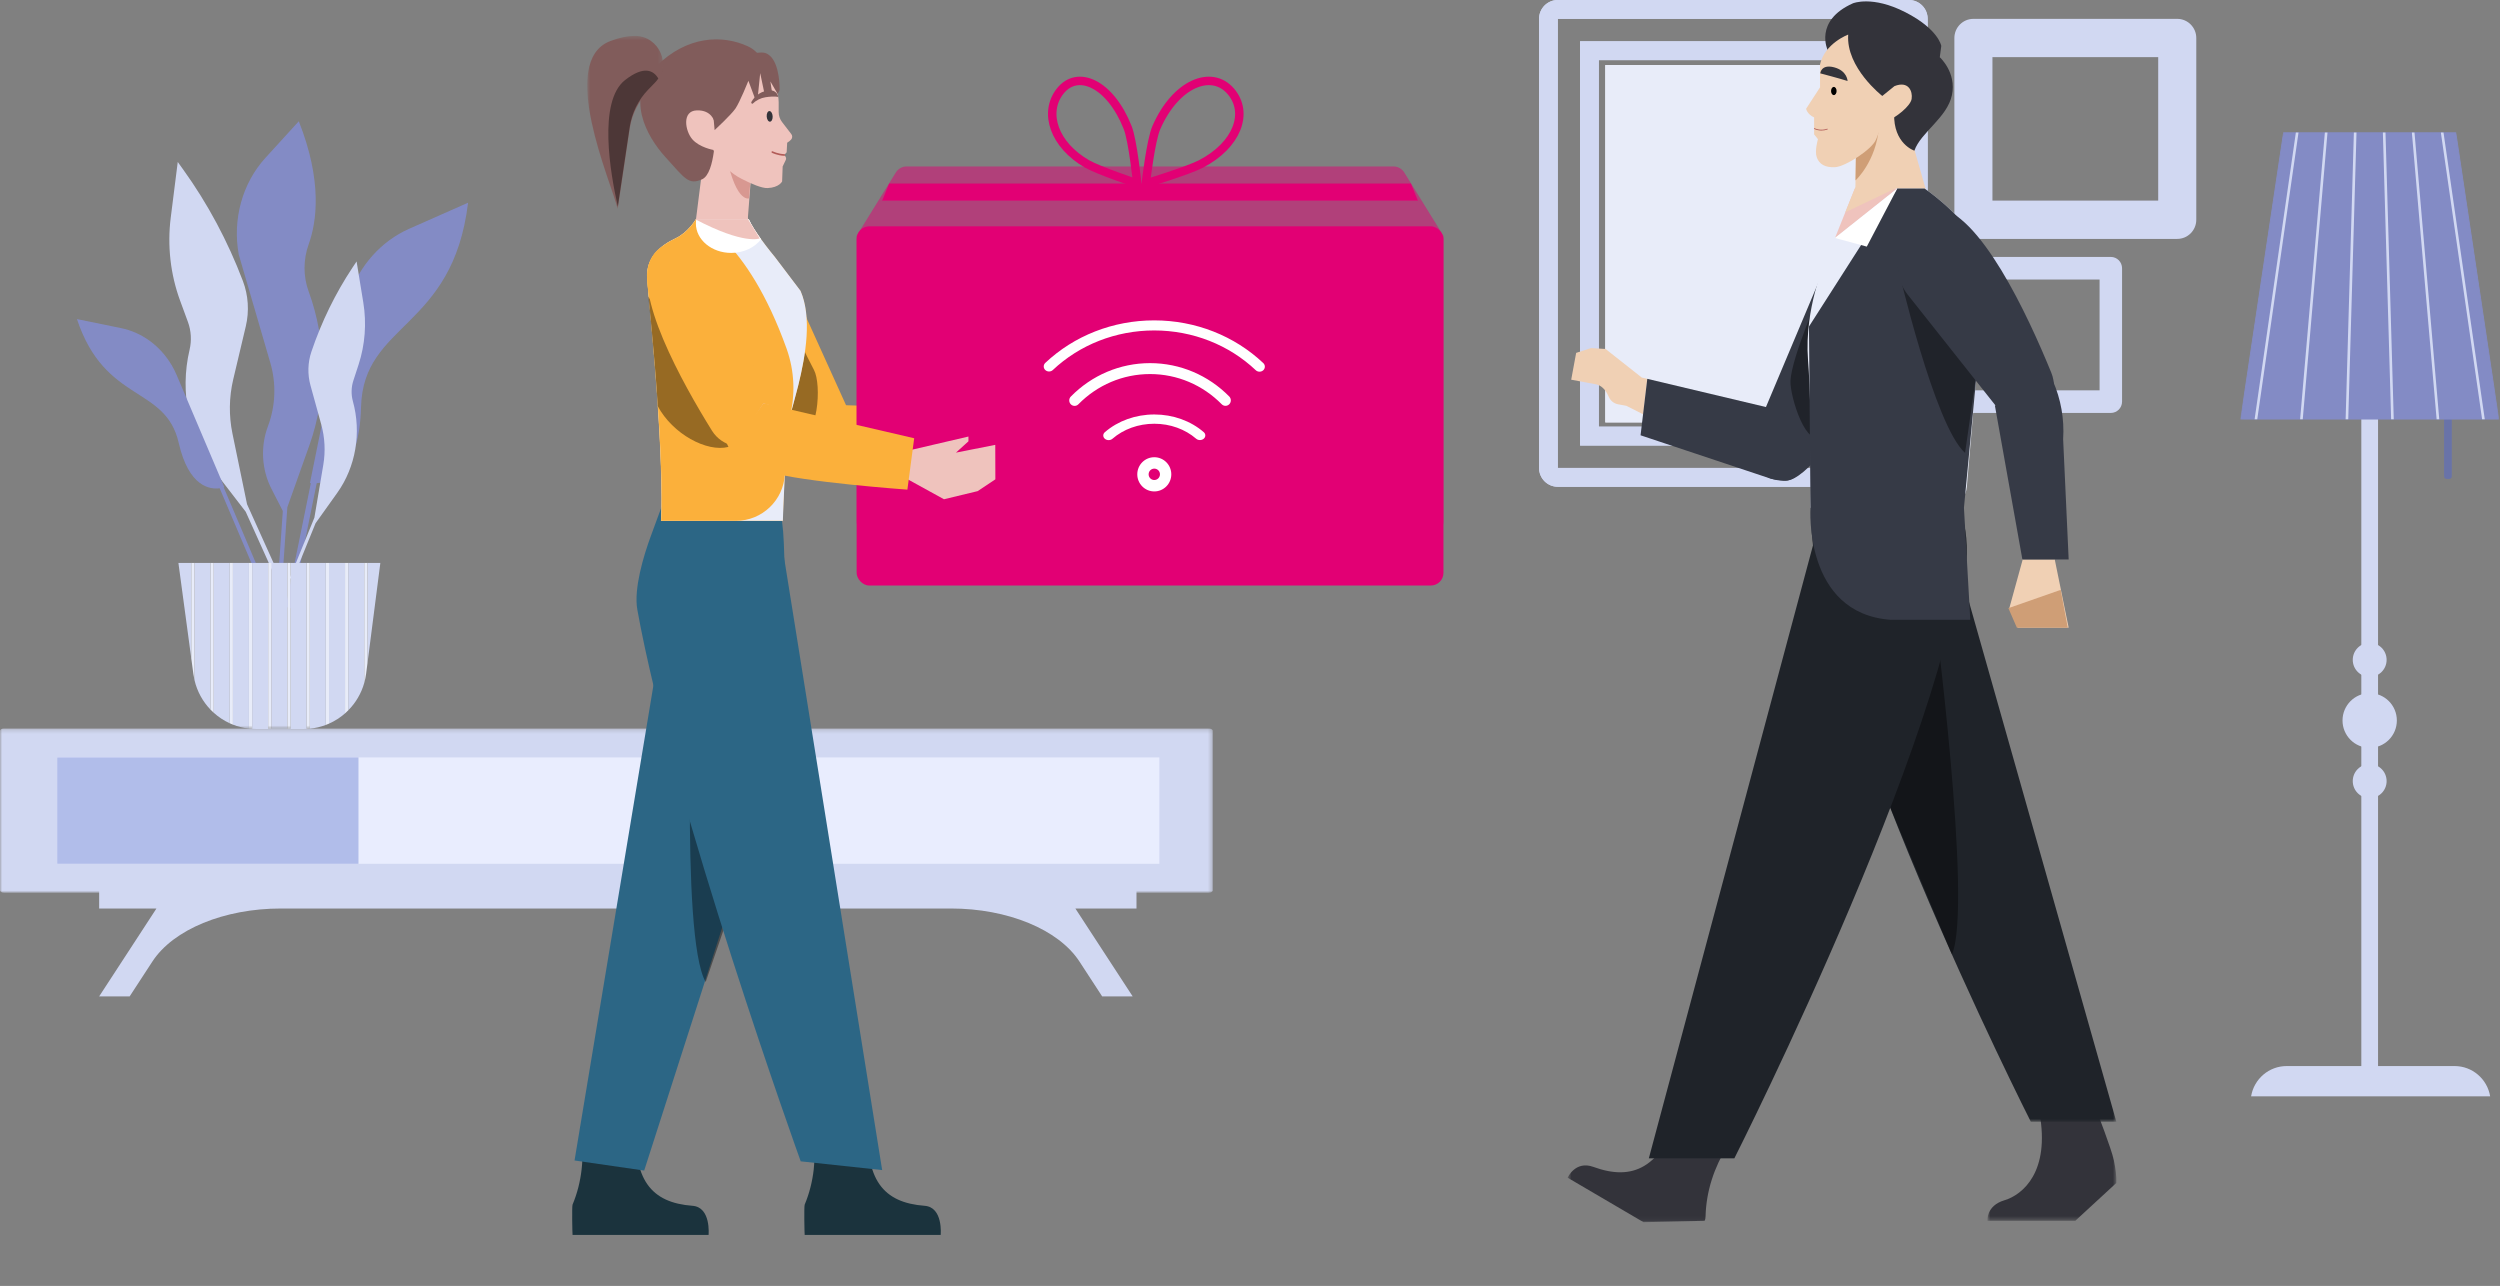 <svg width="591" height="304" viewBox="0 0 591 304" fill="none" xmlns="http://www.w3.org/2000/svg">
<rect x="0" y="0" width="591" height="304" fill="#808080" stroke="none"/>
<g clip-path="url(#clip0_239_14615)">
<path fill-rule="evenodd" clip-rule="evenodd" d="M260.551 235.545H267.763L254.219 214.771H268.665V209.851H23.441V214.771H36.985L23.441 235.545H30.653L36.037 227.287C40.962 219.733 52.998 214.771 66.393 214.771H224.811C238.206 214.771 250.242 219.733 255.167 227.287L260.551 235.545Z" fill="#D1D8F2"/>
<mask id="mask0_239_14615" style="mask-type:luminance" maskUnits="userSpaceOnUse" x="0" y="172" width="287" height="40">
<path fill-rule="evenodd" clip-rule="evenodd" d="M0 172.22H286.696V211.035H0V172.22Z" fill="white"/>
</mask>
<g mask="url(#mask0_239_14615)">
<path fill-rule="evenodd" clip-rule="evenodd" d="M285.784 211.035H0.911C0.408 211.035 0 210.788 0 210.482V172.772C0 172.467 0.408 172.22 0.911 172.22H285.784C286.288 172.22 286.696 172.467 286.696 172.772V210.482C286.696 210.788 286.288 211.035 285.784 211.035Z" fill="#D1D8F2"/>
</g>
<mask id="mask1_239_14615" style="mask-type:luminance" maskUnits="userSpaceOnUse" x="0" y="172" width="287" height="64">
<path fill-rule="evenodd" clip-rule="evenodd" d="M0 235.545H286.696V172.22H0V235.545Z" fill="white"/>
</mask>
<g mask="url(#mask1_239_14615)">
<path fill-rule="evenodd" clip-rule="evenodd" d="M13.523 204.202H274.074V179.054H13.523V204.202Z" fill="#E9EDFE"/>
<path fill-rule="evenodd" clip-rule="evenodd" d="M13.523 204.202H84.746V179.054H13.523V204.202Z" fill="#B1BDEA"/>
</g>
<path fill-rule="evenodd" clip-rule="evenodd" d="M464.674 92.269H496.339V66.087H464.674V92.269ZM498.997 97.619H462.015C460.547 97.619 459.357 96.421 459.357 94.944V63.412C459.357 61.935 460.547 60.737 462.015 60.737H498.997C500.466 60.737 501.656 61.935 501.656 63.412V94.944C501.656 96.421 500.466 97.619 498.997 97.619Z" fill="#D1D8F2"/>
<path fill-rule="evenodd" clip-rule="evenodd" d="M471.015 47.422H510.201V13.513H471.015V47.422ZM514.701 56.477H466.515C464.03 56.477 462.015 54.45 462.015 51.95V8.986C462.015 6.485 464.03 4.458 466.515 4.458H514.701C517.186 4.458 519.201 6.485 519.201 8.986V51.95C519.201 54.45 517.186 56.477 514.701 56.477Z" fill="#D1D8F2"/>
<path fill-rule="evenodd" clip-rule="evenodd" d="M377.957 100.861H441.571V14.215H377.957V100.861ZM451.269 0H368.259C365.812 0 363.828 1.996 363.828 4.458V110.618C363.828 113.079 365.812 115.076 368.259 115.076H451.269C453.716 115.076 455.7 113.079 455.7 110.618V4.458C455.7 1.996 453.716 0 451.269 0ZM373.525 105.319H446.002V9.757H373.525V105.319ZM368.259 110.618H451.269V4.458H368.259V110.618Z" fill="#D1D8F2"/>
<path fill-rule="evenodd" clip-rule="evenodd" d="M379.493 99.857H439.648V15.377H379.493V99.857Z" fill="#E8ECF9"/>
<path fill-rule="evenodd" clip-rule="evenodd" d="M377.957 100.861H441.571V14.215H377.957V100.861ZM451.269 0H368.259C365.812 0 363.828 1.996 363.828 4.458V110.618C363.828 113.079 365.812 115.076 368.259 115.076H451.269C453.716 115.076 455.7 113.079 455.7 110.618V4.458C455.7 1.996 453.716 0 451.269 0ZM373.525 105.319H446.002V9.757H373.525V105.319ZM368.259 110.618H451.269V4.458H368.259V110.618Z" fill="#D1D8F2"/>
<path fill-rule="evenodd" clip-rule="evenodd" d="M379.493 99.857H439.648V15.377H379.493V99.857Z" fill="#E8ECF9"/>
<path fill-rule="evenodd" clip-rule="evenodd" d="M558.218 255.196H562.17V79.14H558.218V255.196Z" fill="#D1D8F2"/>
<path fill-rule="evenodd" clip-rule="evenodd" d="M553.772 170.322C553.772 173.889 556.647 176.78 560.194 176.78C563.74 176.78 566.615 173.889 566.615 170.322C566.615 166.756 563.74 163.864 560.194 163.864C556.647 163.864 553.772 166.756 553.772 170.322Z" fill="#D1D8F2"/>
<path fill-rule="evenodd" clip-rule="evenodd" d="M556.192 155.99C556.192 158.212 557.984 160.014 560.194 160.014C562.403 160.014 564.195 158.212 564.195 155.99C564.195 153.768 562.403 151.966 560.194 151.966C557.984 151.966 556.192 153.768 556.192 155.99Z" fill="#D1D8F2"/>
<path fill-rule="evenodd" clip-rule="evenodd" d="M556.192 184.654C556.192 186.876 557.984 188.678 560.194 188.678C562.403 188.678 564.195 186.876 564.195 184.654C564.195 182.431 562.403 180.63 560.194 180.63C557.984 180.63 556.192 182.431 556.192 184.654Z" fill="#D1D8F2"/>
<path fill-rule="evenodd" clip-rule="evenodd" d="M588.672 259.17H532.16C532.847 255.041 536.401 252.016 540.563 252.016H580.268C584.431 252.016 587.985 255.041 588.672 259.17Z" fill="#D1D8F2"/>
<path fill-rule="evenodd" clip-rule="evenodd" d="M578.385 92.612H578.997C579.335 92.612 579.608 92.888 579.608 93.227V112.601C579.608 112.941 579.335 113.216 578.997 113.216H578.385C578.047 113.216 577.774 112.941 577.774 112.601V93.227C577.774 92.888 578.047 92.612 578.385 92.612Z" fill="#6973A8"/>
<path fill-rule="evenodd" clip-rule="evenodd" d="M590.695 99.114H529.692L539.838 31.336H580.55L590.695 99.114Z" fill="#838BC5"/>
<mask id="mask2_239_14615" style="mask-type:luminance" maskUnits="userSpaceOnUse" x="529" y="31" width="62" height="69">
<path fill-rule="evenodd" clip-rule="evenodd" d="M529.571 31.231H590.816V99.219H529.571V31.231Z" fill="white"/>
</mask>
<g mask="url(#mask2_239_14615)">
<path fill-rule="evenodd" clip-rule="evenodd" d="M529.812 99.01H590.575L580.46 31.44H539.927L529.812 99.01ZM590.816 99.219H529.571L539.748 31.231H580.639L580.652 31.32L590.816 99.219Z" fill="#838BC5"/>
</g>
<path fill-rule="evenodd" clip-rule="evenodd" d="M565.26 99.114H565.883L563.933 31.336H563.31L565.26 99.114Z" fill="#D1D8F2"/>
<path fill-rule="evenodd" clip-rule="evenodd" d="M576.015 99.114H576.64L570.79 31.336H570.166L576.015 99.114Z" fill="#D1D8F2"/>
<path fill-rule="evenodd" clip-rule="evenodd" d="M577.02 31.336L586.769 99.114H587.398L577.649 31.336H577.02Z" fill="#D1D8F2"/>
<path fill-rule="evenodd" clip-rule="evenodd" d="M554.504 99.114H555.127L557.077 31.336H556.454L554.504 99.114Z" fill="#D1D8F2"/>
<path fill-rule="evenodd" clip-rule="evenodd" d="M543.747 99.114H544.372L550.222 31.336H549.597L543.747 99.114Z" fill="#D1D8F2"/>
<path fill-rule="evenodd" clip-rule="evenodd" d="M532.989 99.114H533.618L543.368 31.336H542.739L532.989 99.114Z" fill="#D1D8F2"/>
<path fill-rule="evenodd" clip-rule="evenodd" d="M67.54 143.473L73.484 114.213C73.347 114.198 73.273 114.184 73.273 114.184L81.496 73.705C81.735 72.531 82.042 71.385 82.411 70.272L82.487 69.902L82.533 69.914C85.006 62.76 90.1 57.015 96.732 54.08L110.653 47.92C107.017 78.018 85.841 76.196 85.35 96.254C84.973 111.642 78.066 113.972 74.871 114.223L68.856 143.829L67.54 143.473Z" fill="#838BC5"/>
<path fill-rule="evenodd" clip-rule="evenodd" d="M72.963 68.894C71.646 65.303 71.685 61.316 72.978 57.723C74.849 52.518 76.286 42.909 70.635 28.668L62.752 37.313C57.278 43.315 54.915 51.894 56.448 60.199L63.913 85.797C65.342 90.696 65.144 95.98 63.355 100.727H63.355C61.538 105.545 61.841 111.008 64.177 115.567L66.859 120.801L65.423 141.412L66.426 141.498L67.931 119.904L73.152 105.229C77.31 93.54 77.243 80.558 72.963 68.894Z" fill="#838BC5"/>
<path fill-rule="evenodd" clip-rule="evenodd" d="M43.316 40.091C49.099 48.136 53.846 57.001 57.423 66.439C58.709 69.83 58.95 73.58 58.11 77.126L55.136 89.684C54.142 93.879 54.08 98.273 54.953 102.505L58.399 119.194L66.932 138.104L66.029 138.584L58.082 120.973L50.848 111.584C44.667 103.562 42.42 92.798 44.816 82.683C45.331 80.505 45.195 78.202 44.427 76.109L42.581 71.083C40.29 64.848 39.527 58.077 40.364 51.434L42.021 38.29L43.316 40.091Z" fill="#D1D8F2"/>
<path fill-rule="evenodd" clip-rule="evenodd" d="M83.385 63.176C79.305 69.312 76.018 76.03 73.616 83.141C72.752 85.697 72.675 88.49 73.395 91.102L75.946 100.352C76.798 103.442 76.964 106.706 76.429 109.875L74.322 122.37L68.493 136.656L69.178 136.988L74.605 123.684L79.727 116.508C84.102 110.378 85.48 102.317 83.425 94.867C82.983 93.262 83.022 91.547 83.536 89.971L84.772 86.185C86.304 81.489 86.688 76.437 85.886 71.524L84.298 61.801L83.385 63.176Z" fill="#D1D8F2"/>
<path fill-rule="evenodd" clip-rule="evenodd" d="M61.003 134.329L52.879 115.208C52.971 115.178 53.021 115.157 53.021 115.157L41.782 88.706C41.456 87.938 41.087 87.201 40.68 86.495L40.577 86.253L40.547 86.268C37.86 81.746 33.567 78.579 28.606 77.563L18.191 75.433C24.845 95.471 39.141 91.059 42.248 104.701C44.631 115.168 49.698 115.729 51.928 115.423L60.148 134.769L61.003 134.329Z" fill="#838BC5"/>
<path fill-rule="evenodd" clip-rule="evenodd" d="M77.78 133.071V171.064C79.163 170.451 80.439 169.631 81.567 168.642V133.071H77.78Z" fill="#D1D8F2"/>
<path fill-rule="evenodd" clip-rule="evenodd" d="M59.608 133.071V172.303C59.895 172.32 60.185 172.331 60.476 172.331H63.395V133.071H59.608Z" fill="#D1D8F2"/>
<path fill-rule="evenodd" clip-rule="evenodd" d="M73.237 133.071V172.259C74.555 172.13 75.825 171.827 77.024 171.373V133.071H73.237Z" fill="#D1D8F2"/>
<path fill-rule="evenodd" clip-rule="evenodd" d="M68.694 133.071V172.331H71.781C72.016 172.331 72.249 172.326 72.481 172.315V133.071H68.694Z" fill="#D1D8F2"/>
<mask id="mask3_239_14615" style="mask-type:luminance" maskUnits="userSpaceOnUse" x="18" y="28" width="93" height="145">
<path fill-rule="evenodd" clip-rule="evenodd" d="M18.191 172.331H110.653V28.668H18.191V172.331Z" fill="white"/>
</mask>
<g mask="url(#mask3_239_14615)">
<path fill-rule="evenodd" clip-rule="evenodd" d="M64.151 172.331H67.938V133.071H64.151V172.331Z" fill="#D1D8F2"/>
<path fill-rule="evenodd" clip-rule="evenodd" d="M50.522 133.071V168.49C51.645 169.506 52.921 170.349 54.309 170.985V133.071H50.522Z" fill="#D1D8F2"/>
<path fill-rule="evenodd" clip-rule="evenodd" d="M42.175 133.071L45.223 155.683V133.071H42.175Z" fill="#D1D8F2"/>
<path fill-rule="evenodd" clip-rule="evenodd" d="M45.978 133.071V160.778C46.604 163.469 47.94 165.86 49.766 167.76V133.071H45.978Z" fill="#D1D8F2"/>
<path fill-rule="evenodd" clip-rule="evenodd" d="M55.065 133.071V171.308C56.263 171.778 57.533 172.095 58.852 172.239V133.071H55.065Z" fill="#D1D8F2"/>
<path fill-rule="evenodd" clip-rule="evenodd" d="M82.323 133.071V167.928C84.083 166.155 85.409 163.934 86.111 161.43V133.071H82.323Z" fill="#D1D8F2"/>
<path fill-rule="evenodd" clip-rule="evenodd" d="M89.914 133.071H86.867V156.814L89.914 133.071Z" fill="#D1D8F2"/>
<path fill-rule="evenodd" clip-rule="evenodd" d="M86.866 156.813V133.07H86.111V161.43C86.306 160.731 86.456 160.011 86.551 159.272L86.866 156.813Z" fill="#E8ECF9"/>
<path fill-rule="evenodd" clip-rule="evenodd" d="M81.567 133.071V168.642C81.828 168.414 82.079 168.175 82.323 167.928V133.071H81.567Z" fill="#E8ECF9"/>
<path fill-rule="evenodd" clip-rule="evenodd" d="M77.024 133.071V171.373C77.279 171.276 77.532 171.174 77.78 171.064V133.071H77.024Z" fill="#E8ECF9"/>
<path fill-rule="evenodd" clip-rule="evenodd" d="M72.481 133.071V172.315C72.735 172.303 72.987 172.284 73.237 172.259V133.071H72.481Z" fill="#E8ECF9"/>
<path fill-rule="evenodd" clip-rule="evenodd" d="M67.938 172.331H68.694V133.071H67.938V172.331Z" fill="#E8ECF9"/>
<path fill-rule="evenodd" clip-rule="evenodd" d="M63.395 172.331H64.151V133.071H63.395V172.331Z" fill="#E8ECF9"/>
<path fill-rule="evenodd" clip-rule="evenodd" d="M58.852 133.071V172.239C59.102 172.267 59.354 172.288 59.608 172.303V133.071H58.852Z" fill="#E8ECF9"/>
<path fill-rule="evenodd" clip-rule="evenodd" d="M54.309 133.071V170.985C54.557 171.099 54.809 171.208 55.065 171.308V133.071H54.309Z" fill="#E8ECF9"/>
<path fill-rule="evenodd" clip-rule="evenodd" d="M49.766 133.071V167.76C50.009 168.012 50.262 168.255 50.522 168.49V133.071H49.766Z" fill="#E8ECF9"/>
<path fill-rule="evenodd" clip-rule="evenodd" d="M45.223 133.071V155.683L45.719 159.367C45.783 159.845 45.871 160.316 45.978 160.778V133.071H45.223Z" fill="#E8ECF9"/>
</g>
<path fill-rule="evenodd" clip-rule="evenodd" d="M438.899 26.278L438.386 59.028L458.918 57.549L451.956 33.25L452.401 26.278H438.899Z" fill="#F0D0B4"/>
<path fill-rule="evenodd" clip-rule="evenodd" d="M438.643 42.653C438.643 42.653 443.542 38.184 444.182 30.046H438.84L438.643 42.653Z" fill="#CF9E76"/>
<path fill-rule="evenodd" clip-rule="evenodd" d="M432.08 11.91C432.08 11.91 428.716 4.937 438.036 0.782C438.036 0.782 442.591 -1.119 450.439 2.895C458.287 6.909 458.918 10.854 458.918 10.854L458.567 13.53C458.567 13.53 462.562 17.122 461.44 22.474C460.319 27.827 454.031 31.326 452.56 35.622C452.56 35.622 447.566 34.025 447.776 26.841L432.08 11.91Z" fill="#33333A"/>
<path fill-rule="evenodd" clip-rule="evenodd" d="M436.915 8.177C436.915 8.177 431.379 10.22 430.258 15.22V20.643L426.964 25.714C426.964 25.714 427.175 26.982 428.856 27.757V31.771L429.767 32.898C429.767 32.898 428.926 35.664 429.487 37.204C430.048 38.744 431.379 39.66 433.832 39.519C436.284 39.378 442.591 35.293 443.502 32.969C444.413 30.645 445.141 28.743 446.564 28.32C447.986 27.898 451.63 25.151 451.91 23.39C452.191 21.63 451.21 19.023 447.846 20.362L444.973 22.686C444.973 22.686 436.354 15.995 436.915 8.177Z" fill="#F0D0B4"/>
<path fill-rule="evenodd" clip-rule="evenodd" d="M434.171 21.514C434.171 22.049 433.878 22.482 433.516 22.482C433.155 22.482 432.862 22.049 432.862 21.514C432.862 20.98 433.155 20.546 433.516 20.546C433.878 20.546 434.171 20.98 434.171 21.514Z" fill="black"/>
<path fill-rule="evenodd" clip-rule="evenodd" d="M430.59 30.862C431.079 30.862 431.574 30.773 432.073 30.597L432.008 30.412C430.947 30.788 429.901 30.744 428.897 30.284L428.816 30.462C429.395 30.728 429.988 30.862 430.59 30.862Z" fill="#B25B57"/>
<path fill-rule="evenodd" clip-rule="evenodd" d="M436.769 19.148C436.769 19.148 436.699 16.739 433.598 15.917C430.498 15.095 430.309 17.337 430.309 17.337C430.309 17.337 435.012 18.582 436.769 19.148Z" fill="#33333A"/>
<path fill-rule="evenodd" clip-rule="evenodd" d="M419.667 113.42C420.415 113.575 421.265 113.648 422.232 113.624C424.572 113.567 427.931 110.469 431.539 106.067C437.126 99.249 443.307 89.306 447.224 82.687C449.654 78.579 451.211 75.753 451.211 75.753C453.462 70.984 454.601 65.747 454.413 60.473C454.308 57.489 453.792 54.382 452.454 51.89C451.208 49.573 448.646 48.279 446.054 48.654C443.665 49 440.408 50.163 437.116 53.477C435.004 55.603 433.391 58.176 432.309 60.978L417.471 96.223L417.332 96.553C417.332 96.553 416.473 98.356 415.748 100.791V100.793C414.384 105.364 413.498 112.16 419.667 113.42Z" fill="#363A46"/>
<g style="mix-blend-mode:multiply" opacity="0.4">
<path fill-rule="evenodd" clip-rule="evenodd" d="M430.828 102.513L438.386 91.699L430.448 68.69C430.448 68.69 423.536 84.398 423.269 90.021C423.096 93.672 427.219 106.915 430.828 102.513Z" fill="black"/>
</g>
<path fill-rule="evenodd" clip-rule="evenodd" d="M371.433 89.76L377.497 90.891C378.99 91.317 379.855 92.711 380.318 93.809C380.707 94.728 381.527 95.389 382.504 95.572L384.479 95.939L388.469 97.962L389.416 89.558L388.105 89.247L379.554 82.499L376.118 82.285L372.603 83.42L371.433 89.76Z" fill="#F0D0B4"/>
<mask id="mask4_239_14615" style="mask-type:luminance" maskUnits="userSpaceOnUse" x="469" y="262" width="32" height="27">
<path fill-rule="evenodd" clip-rule="evenodd" d="M500.311 262.985H469.829V288.595H500.311V262.985Z" fill="white"/>
</mask>
<g mask="url(#mask4_239_14615)">
<path fill-rule="evenodd" clip-rule="evenodd" d="M469.836 288.595C469.836 288.595 469.483 285.046 473.838 283.745C478.192 282.443 484.648 277.014 482.149 263.181L495.796 262.985C495.796 262.985 499.138 271.581 499.7 274.226C500.077 275.995 500.399 278.072 500.29 279.664L490.602 288.595H469.836Z" fill="#33333A"/>
</g>
<mask id="mask5_239_14615" style="mask-type:luminance" maskUnits="userSpaceOnUse" x="428" y="116" width="73" height="150">
<path fill-rule="evenodd" clip-rule="evenodd" d="M500.311 116.15H428.125V265.187H500.311V116.15Z" fill="white"/>
</mask>
<g mask="url(#mask5_239_14615)">
<path fill-rule="evenodd" clip-rule="evenodd" d="M462.069 118.698C462.069 118.698 466.704 123.696 464.25 137.963L500.311 265.187H480.091C480.091 265.187 426.936 160.253 428.145 120.208L429.354 116.15H462.069V118.698Z" fill="#1F2329"/>
</g>
<g style="mix-blend-mode:multiply" opacity="0.4">
<path fill-rule="evenodd" clip-rule="evenodd" d="M457.049 142.585C457.049 142.585 466.429 214.082 461.434 225.634L438.386 170.751L457.049 142.585Z" fill="black"/>
</g>
<mask id="mask6_239_14615" style="mask-type:luminance" maskUnits="userSpaceOnUse" x="370" y="262" width="40" height="27">
<path fill-rule="evenodd" clip-rule="evenodd" d="M409.171 262.889H370.588V288.926H409.171V262.889Z" fill="white"/>
</mask>
<g mask="url(#mask6_239_14615)">
<path fill-rule="evenodd" clip-rule="evenodd" d="M370.588 278.41C370.588 278.41 372.4 274.3 376.671 275.854C386.059 279.272 392.509 276.104 397.283 262.889L409.171 269.631L408.354 270.937C405.235 275.921 403.34 281.631 403.197 287.518C403.186 287.985 403.114 288.364 402.958 288.595L388.526 288.926L370.588 278.41Z" fill="#33333A"/>
</g>
<path fill-rule="evenodd" clip-rule="evenodd" d="M430.273 122.637L389.784 273.826H410.004C410.004 273.826 465.407 164.192 464.198 124.147L462.734 119.674L430.273 120.175V122.637Z" fill="#1F2329"/>
<path fill-rule="evenodd" clip-rule="evenodd" d="M427.412 85.036C427.552 86.891 427.664 88.874 427.756 90.916V90.93C428.346 104.212 428.002 120.05 428.002 120.05H459.697C461.91 120.016 463.815 118.634 464.598 116.66C464.79 116.179 464.915 115.663 464.961 115.123L466.982 91.545L467.444 86.133L468.085 61.342C468.124 59.802 467.763 58.272 467.013 56.927C463.192 50.094 454.969 44.567 454.969 44.567H438.475L432.989 58.263C432.989 58.263 428.959 66.083 427.681 76.127C427.322 78.96 427.181 81.972 427.412 85.036Z" fill="#E8ECF9"/>
<path fill-rule="evenodd" clip-rule="evenodd" d="M427.64 77.193L427.756 90.916V90.93L428.002 120.05C428.002 120.05 426.302 145.024 446.985 146.526H465.776L464.278 120.038L464.598 116.66L466.982 91.545L467.444 86.133L468.085 61.342C468.124 59.802 467.763 58.272 467.013 56.927C463.192 50.094 454.969 44.567 454.969 44.567H448.508L427.64 77.193Z" fill="#363A46"/>
<path fill-rule="evenodd" clip-rule="evenodd" d="M433.791 56.26L448.509 44.566H438.475L433.791 56.26Z" fill="#EFC3BD"/>
<path fill-rule="evenodd" clip-rule="evenodd" d="M448.509 44.567L441.311 58.3L433.791 56.26L448.509 44.567Z" fill="white"/>
<g style="mix-blend-mode:multiply" opacity="0.4">
<path fill-rule="evenodd" clip-rule="evenodd" d="M448.655 63.128C448.655 63.128 457.309 100.692 464.542 107.063L467.587 85.828C467.587 85.828 459.108 61.992 448.655 63.128Z" fill="black"/>
</g>
<path fill-rule="evenodd" clip-rule="evenodd" d="M436.246 50.181L448.652 44.262H438.618L436.246 50.181Z" fill="#F0D0B4"/>
<path fill-rule="evenodd" clip-rule="evenodd" d="M457.528 48.926C467.986 49.925 479.436 74.642 484.918 88.09C486.795 92.695 484.443 97.939 479.769 99.58L475.793 100.975L450.98 69.657C449.508 67.799 448.687 65.504 448.655 63.128C448.582 57.581 449.609 48.169 457.528 48.926Z" fill="#363A46"/>
<path fill-rule="evenodd" clip-rule="evenodd" d="M475 143.771L477.007 148.387H489.035L485.776 132.432L485.788 132.263H478.093L478.122 132.432L475 143.771Z" fill="#F0D0B4"/>
<path fill-rule="evenodd" clip-rule="evenodd" d="M487.147 139.441L474.782 143.77L476.788 148.387H488.816L487.147 139.441Z" fill="#CF9E76"/>
<path fill-rule="evenodd" clip-rule="evenodd" d="M471.595 95.888L478.093 132.263H489.035L487.726 103.821C488.037 99.091 487.202 94.356 485.294 90.021L471.595 95.888Z" fill="#363A46"/>
<path fill-rule="evenodd" clip-rule="evenodd" d="M387.829 102.902L418.145 113.006C418.632 113.254 421.146 113.59 421.663 113.621C422.951 113.7 424.236 113.136 425.045 112.043C426.641 109.891 427.129 107.808 427.296 105.563C427.82 98.508 417.471 96.224 417.471 96.224L389.416 89.558L387.829 102.902Z" fill="#363A46"/>
<path fill-rule="evenodd" clip-rule="evenodd" d="M166.738 34.371L164.408 52.809V66.844H178.116L176.809 51.361L178.116 34.371H166.738Z" fill="#EFC3BD"/>
<path fill-rule="evenodd" clip-rule="evenodd" d="M177.056 46.895C177.056 46.895 173.59 48.268 171.26 34.371H178.114L177.056 46.895Z" fill="#D89891"/>
<path fill-rule="evenodd" clip-rule="evenodd" d="M180.303 21.267C180.303 21.267 182.694 13.624 176.725 10.913C170.757 8.201 162.464 8.39 155.113 15.674C147.762 22.957 152.726 32.101 157.312 37.146C161.898 42.191 162.778 43.831 165.982 42.38C169.186 40.93 169.108 30.498 169.108 30.498L180.303 21.267Z" fill="#815C5B"/>
<path fill-rule="evenodd" clip-rule="evenodd" d="M180.371 15.325C180.371 15.325 184.015 19.55 184.078 24.153V26.506C184.078 27.352 184.357 28.174 184.872 28.844L187.07 31.704C187.358 32.079 187.349 32.606 187.041 32.965C186.834 33.208 186.53 33.482 186.088 33.739L185.963 36.009L185.397 36.639C185.397 36.639 186.026 37.207 185.774 37.775C185.523 38.342 185.02 39.351 185.02 39.351L184.895 42.885C184.895 42.885 184.229 44.333 181.452 44.459C180.098 44.52 177.597 43.443 175.39 42.322C172.683 40.948 170.453 38.787 168.993 36.118L168.623 35.441C168.623 35.441 165.356 34.874 163.659 32.919C161.963 30.964 161.146 26.207 164.727 26.094C168.308 25.982 168.874 28.757 168.874 28.757C168.874 28.757 172.74 21.923 180.371 15.325Z" fill="#EFC3BD"/>
<path fill-rule="evenodd" clip-rule="evenodd" d="M185.398 36.837C185.395 36.837 185.393 36.837 185.39 36.837C183.795 36.773 182.535 36.149 182.482 36.122C182.385 36.073 182.346 35.955 182.394 35.857C182.443 35.759 182.562 35.72 182.659 35.768C182.671 35.775 183.899 36.381 185.406 36.441C185.514 36.446 185.599 36.538 185.595 36.647C185.591 36.753 185.503 36.837 185.398 36.837Z" fill="#B25B57"/>
<path fill-rule="evenodd" clip-rule="evenodd" d="M181.247 27.557C181.292 28.251 181.644 28.792 182.033 28.766C182.421 28.74 182.699 28.157 182.654 27.464C182.608 26.771 182.256 26.23 181.867 26.255C181.479 26.281 181.201 26.864 181.247 27.557Z" fill="#33333A"/>
<path fill-rule="evenodd" clip-rule="evenodd" d="M177.902 24.532C178.744 23.712 179.816 23.169 180.975 22.988C181.925 22.84 183.065 22.744 183.982 22.91L183.971 22.852C183.8 21.977 183.031 21.345 182.142 21.358C182.12 21.358 182.099 21.359 182.078 21.359C180.205 21.402 178.521 22.47 177.627 24.097C177.517 24.297 177.675 24.541 177.902 24.532Z" fill="#815C5B"/>
<mask id="mask7_239_14615" style="mask-type:luminance" maskUnits="userSpaceOnUse" x="138" y="8" width="19" height="42">
<path fill-rule="evenodd" clip-rule="evenodd" d="M138.817 8.488H156.744V49.397H138.817V8.488Z" fill="white"/>
</mask>
<g mask="url(#mask7_239_14615)">
<path fill-rule="evenodd" clip-rule="evenodd" d="M154.834 19.921C158.964 15.651 155.955 8.458 150.026 8.488C148.409 8.496 146.505 8.853 144.267 9.709C131.739 14.503 144.527 43.089 146.021 49.396L148.86 30.416C149.358 27.094 150.878 24.012 153.209 21.602L154.834 19.921Z" fill="#815C5B"/>
</g>
<g style="mix-blend-mode:multiply" opacity="0.4">
<path fill-rule="evenodd" clip-rule="evenodd" d="M155.627 18.557C155.4 18.895 155.138 19.224 154.836 19.534L153.21 21.214C150.88 23.625 149.36 26.708 148.862 30.029L146.053 48.798C144.293 41.061 141.296 23.961 147.782 18.911C152.252 15.432 154.499 16.639 155.627 18.557Z" fill="black"/>
</g>
<path fill-rule="evenodd" clip-rule="evenodd" d="M167.821 18.299L168.936 30.759C168.936 30.759 172.816 27.173 173.842 25.685C174.894 24.16 176.923 19.1 176.923 19.1L178.444 23.194L179.114 23.133L179.71 17.288L180.778 22.394L182.571 22.233L182.119 19.251L183.85 22.237L184.304 21.252C184.304 21.252 184.448 15.139 181.893 13.086C180.937 12.317 180.339 12.352 178.62 12.507C173.247 12.991 167.821 18.299 167.821 18.299Z" fill="#815C5B"/>
<path fill-rule="evenodd" clip-rule="evenodd" d="M167.504 291.939C167.504 291.939 168.14 285.381 163.703 285.049C153.952 284.318 149.454 278.896 150.462 265.184L137.152 266.413L137.361 267.908C138.159 273.61 137.573 279.467 135.352 284.777C135.176 285.198 135.305 291.67 135.352 291.939H167.504Z" fill="#1B333D"/>
<path fill-rule="evenodd" clip-rule="evenodd" d="M222.378 291.939C222.378 291.939 223.013 285.381 218.577 285.049C208.826 284.318 204.328 278.896 205.335 265.184L192.025 266.413L192.235 267.908C193.032 273.61 192.446 279.467 190.226 284.777C190.049 285.198 190.178 291.67 190.226 291.939H222.378Z" fill="#1B333D"/>
<path fill-rule="evenodd" clip-rule="evenodd" d="M156.32 126.993C156.32 126.993 155.966 135.839 156.22 151.471L135.819 274.339L152.286 276.723L184.937 175.042C184.937 175.042 186.262 132.593 184.906 123.58L184.466 119.741L156.577 123.071L156.32 126.993Z" fill="#2C6685"/>
<g style="mix-blend-mode:multiply" opacity="0.4">
<path fill-rule="evenodd" clip-rule="evenodd" d="M163.981 152.837C163.981 152.837 160.631 221.52 166.824 232.153L185.385 178.008L163.981 152.837Z" fill="black"/>
</g>
<path fill-rule="evenodd" clip-rule="evenodd" d="M184.557 126.818L208.544 276.608L189.289 274.542C189.289 274.542 158.974 190.356 150.669 144.156C149.778 139.195 152.132 131.406 153.872 126.677L156.368 119.893L184.878 122.953L184.557 126.818Z" fill="#2C6685"/>
<path fill-rule="evenodd" clip-rule="evenodd" d="M198.422 111.152C197.745 111.282 196.975 111.343 196.1 111.323C193.981 111.276 190.94 108.669 187.673 104.965C182.614 99.23 177.018 90.864 173.471 85.296C171.271 81.84 169.861 79.463 169.861 79.463C167.824 75.45 166.792 71.044 166.962 66.607C167.058 64.097 167.525 61.483 168.736 59.387C169.865 57.438 172.184 56.349 174.531 56.664C176.694 56.955 179.643 57.933 182.623 60.721C184.535 62.511 185.996 64.674 186.976 67.032L200.41 96.684L200.536 96.962C200.536 96.962 201.314 98.478 201.97 100.526V100.528C203.205 104.374 204.008 110.091 198.422 111.152Z" fill="#FBB03B"/>
<g style="mix-blend-mode:multiply" opacity="0.4">
<path fill-rule="evenodd" clip-rule="evenodd" d="M188.036 104.817C187.359 104.948 184.16 100.359 180.893 96.656L166.691 76.986L180.907 63.236C180.907 63.236 188.609 80.257 192.435 87.484C194.223 90.862 193.622 103.757 188.036 104.817Z" fill="black"/>
</g>
<path fill-rule="evenodd" clip-rule="evenodd" d="M242.541 100.14L236.972 99.957C235.576 100.034 234.573 101.023 233.976 101.842C233.476 102.528 232.636 102.922 231.738 102.893L229.925 102.833L212.978 106.908L212.976 106.908L197.18 110.706C196.706 110.821 196.224 110.837 195.76 110.768C194.605 110.596 193.561 109.895 193.029 108.846C191.979 106.779 191.695 104.936 192.132 103.093C192.368 102.095 192.811 101.166 193.417 100.342C194.023 99.52 194.794 98.802 195.686 98.226C196.88 97.453 198.297 97.034 199.766 97.014L200.623 97.003L227.844 96.653L236.571 92.664L239.654 93.12L242.578 94.701L242.541 100.14Z" fill="#EFC3BD"/>
<path fill-rule="evenodd" clip-rule="evenodd" d="M226.111 105.068L227.842 96.655L196.375 95.686C196.375 95.686 188.18 100.965 190.037 106.941C191.895 112.917 200.216 111.152 200.216 111.152L226.111 105.068Z" fill="#FBB03B"/>
<path fill-rule="evenodd" clip-rule="evenodd" d="M186.549 99.024C185.762 101.939 185.029 123.147 185.029 123.147H156.242C156.345 121.411 156.386 119.617 156.374 117.78C156.351 113.882 156.23 109.831 156.045 105.776C155.631 96.653 154.893 87.515 154.233 80.09C153.673 73.769 153.168 68.687 152.963 65.907C152.591 60.829 156.147 58.023 159.7 56.351C162.656 54.96 164.467 51.873 164.467 51.873H176.991C178.491 55.251 183.158 60.789 183.158 60.789L183.185 60.827L189.206 68.778C193.057 77.644 188.528 91.682 186.549 99.024Z" fill="#FBB03B"/>
<path fill-rule="evenodd" clip-rule="evenodd" d="M188.716 91.098C187.971 94.108 187.17 96.843 186.589 98.998C185.802 101.915 185.067 123.121 185.067 123.121H156.28C156.382 121.385 156.424 119.59 156.412 117.754C156.294 97.616 153.553 73.375 153.001 65.881C152.629 60.803 156.185 57.997 159.738 56.325C162.632 54.963 164.428 51.975 164.501 51.85C164.505 51.848 164.505 51.846 164.505 51.846H177.029C177.642 53.225 178.783 54.967 179.919 56.544C181.563 58.826 183.196 60.763 183.196 60.763L183.223 60.801L189.245 68.752C191.963 75.015 190.504 83.857 188.716 91.098Z" fill="#E8ECF9"/>
<path fill-rule="evenodd" clip-rule="evenodd" d="M185.941 82.398C187.846 87.711 188.08 93.483 186.606 98.932C186.6 98.954 186.595 98.975 186.589 98.997C186.196 100.451 185.817 106.455 185.535 112.109C185.227 118.278 180.149 123.12 173.994 123.12H156.28C156.382 121.384 156.424 119.589 156.412 117.753C156.294 97.615 153.553 73.374 153.001 65.88C152.629 60.802 156.185 57.996 159.738 56.324C162.632 54.962 164.428 51.974 164.501 51.849L164.507 51.847C164.507 51.847 176.504 56.086 185.941 82.398Z" fill="#FBB03B"/>
<path fill-rule="evenodd" clip-rule="evenodd" d="M179.92 56.544C178.439 58.495 175.831 59.79 172.858 59.79C168.246 59.79 164.506 56.673 164.506 52.828C164.506 52.495 164.534 52.167 164.589 51.846H177.029C177.642 53.225 178.784 54.967 179.92 56.544Z" fill="white"/>
<path fill-rule="evenodd" clip-rule="evenodd" d="M179.61 56.361C179.61 56.361 176.002 57.971 164.296 51.801C164.296 51.799 164.294 51.799 164.294 51.799H176.817L179.61 56.361Z" fill="#EFC3BD"/>
<g style="mix-blend-mode:multiply" opacity="0.4">
<path fill-rule="evenodd" clip-rule="evenodd" d="M172.204 105.649C172.204 105.649 160.912 81.544 153.277 70.127C154.177 79.215 155.074 88.55 155.486 95.993C158.995 102.582 167.094 106.972 172.204 105.649Z" fill="black"/>
</g>
<path fill-rule="evenodd" clip-rule="evenodd" d="M211.778 40.77C212.325 39.886 213.29 39.349 214.329 39.349H329.412C330.451 39.349 331.416 39.886 331.963 40.77L341.234 55.752V123.289C341.234 124.946 339.891 126.289 338.234 126.289H205.507C203.85 126.289 202.507 124.946 202.507 123.289V55.752L211.778 40.77Z" fill="#E20074" fill-opacity="0.5"/>
<rect x="202.507" y="53.501" width="138.727" height="84.918" rx="3" fill="#E20074"/>
<path fill-rule="evenodd" clip-rule="evenodd" d="M276.895 112.131C276.895 114.364 275.095 116.175 272.874 116.175C270.654 116.175 268.853 114.364 268.853 112.131C268.853 109.898 270.654 108.087 272.874 108.087C275.095 108.087 276.895 109.898 276.895 112.131ZM271.534 112.128C271.534 112.873 272.134 113.476 272.875 113.476C273.615 113.476 274.215 112.873 274.215 112.128C274.215 111.384 273.615 110.781 272.875 110.781C272.134 110.781 271.534 111.384 271.534 112.128Z" fill="white"/>
<path d="M284.566 102.161C281.489 99.502 277.324 97.981 272.882 97.981C268.432 97.981 264.259 99.508 261.181 102.176C260.686 102.605 260.688 103.299 261.185 103.727C261.682 104.154 262.486 104.152 262.981 103.723C265.587 101.465 269.114 100.173 272.882 100.173C276.642 100.173 280.163 101.46 282.768 103.711C283.264 104.139 284.068 104.14 284.565 103.712C285.061 103.284 285.062 102.59 284.566 102.161Z" fill="white"/>
<path d="M290.596 93.733C285.654 88.714 278.985 85.844 271.875 85.844C264.759 85.844 258.084 88.719 253.141 93.747C252.646 94.25 252.644 95.068 253.137 95.573C253.63 96.079 254.43 96.081 254.925 95.577C259.399 91.027 265.434 88.427 271.875 88.427C278.31 88.427 284.34 91.022 288.813 95.565C289.308 96.068 290.109 96.066 290.601 95.56C291.094 95.054 291.091 94.236 290.596 93.733Z" fill="white"/>
<path d="M298.643 85.836C291.844 79.412 282.653 75.737 272.85 75.737C263.072 75.737 253.902 79.393 247.108 85.788C246.616 86.252 246.614 87.006 247.104 87.472C247.594 87.938 248.391 87.94 248.884 87.476C255.211 81.521 263.744 78.118 272.85 78.118C281.979 78.118 290.533 81.538 296.864 87.52C297.356 87.985 298.152 87.984 298.644 87.519C299.135 87.054 299.134 86.3 298.643 85.836Z" fill="white"/>
<path fill-rule="evenodd" clip-rule="evenodd" d="M210.203 43.387H333.534L335.201 47.43H208.537L210.203 43.387Z" fill="#E20074"/>
<path fill-rule="evenodd" clip-rule="evenodd" d="M268.855 43.39C268.855 43.39 259.699 40.314 256.984 38.755C249.221 34.297 246.626 26.68 250.579 21.595C254.709 16.284 262.461 19.732 266.59 30.175C267.798 33.228 268.855 43.39 268.855 43.39Z" stroke="#E20074" stroke-width="2"/>
<path fill-rule="evenodd" clip-rule="evenodd" d="M270.864 43.39C270.864 43.39 280.935 40.314 283.922 38.755C292.461 34.297 295.316 26.68 290.967 21.595C286.424 16.284 277.898 19.732 273.355 30.175C272.027 33.228 270.864 43.39 270.864 43.39Z" stroke="#E20074" stroke-width="2"/>
<path fill-rule="evenodd" clip-rule="evenodd" d="M154.092 60.824C149.285 69.047 161.349 90.623 168.308 101.812C170.691 105.643 175.783 106.704 179.463 104.139L182.592 101.958L172.766 67.041C172.183 64.969 170.934 63.144 169.209 61.857C165.18 58.851 157.732 54.596 154.092 60.824Z" fill="#FBB03B"/>
<path fill-rule="evenodd" clip-rule="evenodd" d="M173.11 106.849L180.473 95.332L215.398 106.358L228.939 103.197L228.942 104.323L225.987 107.001L235.281 105.165L235.304 113.315L231.123 116.102L223.157 118.024L214.487 113.254L186.302 110.982C181.644 110.597 177.118 109.179 173.11 106.849Z" fill="#EFC3BD"/>
<path fill-rule="evenodd" clip-rule="evenodd" d="M216.113 103.6L214.507 115.75C214.507 115.75 189.538 113.973 181.626 111.515C179.122 110.737 172.357 106.741 172.357 106.741L180.474 95.332L216.113 103.6Z" fill="#FBB03B"/>
</g>
<defs>
<clipPath id="clip0_239_14615">
<rect width="591" height="304" fill="white"/>
</clipPath>
</defs>
</svg>

